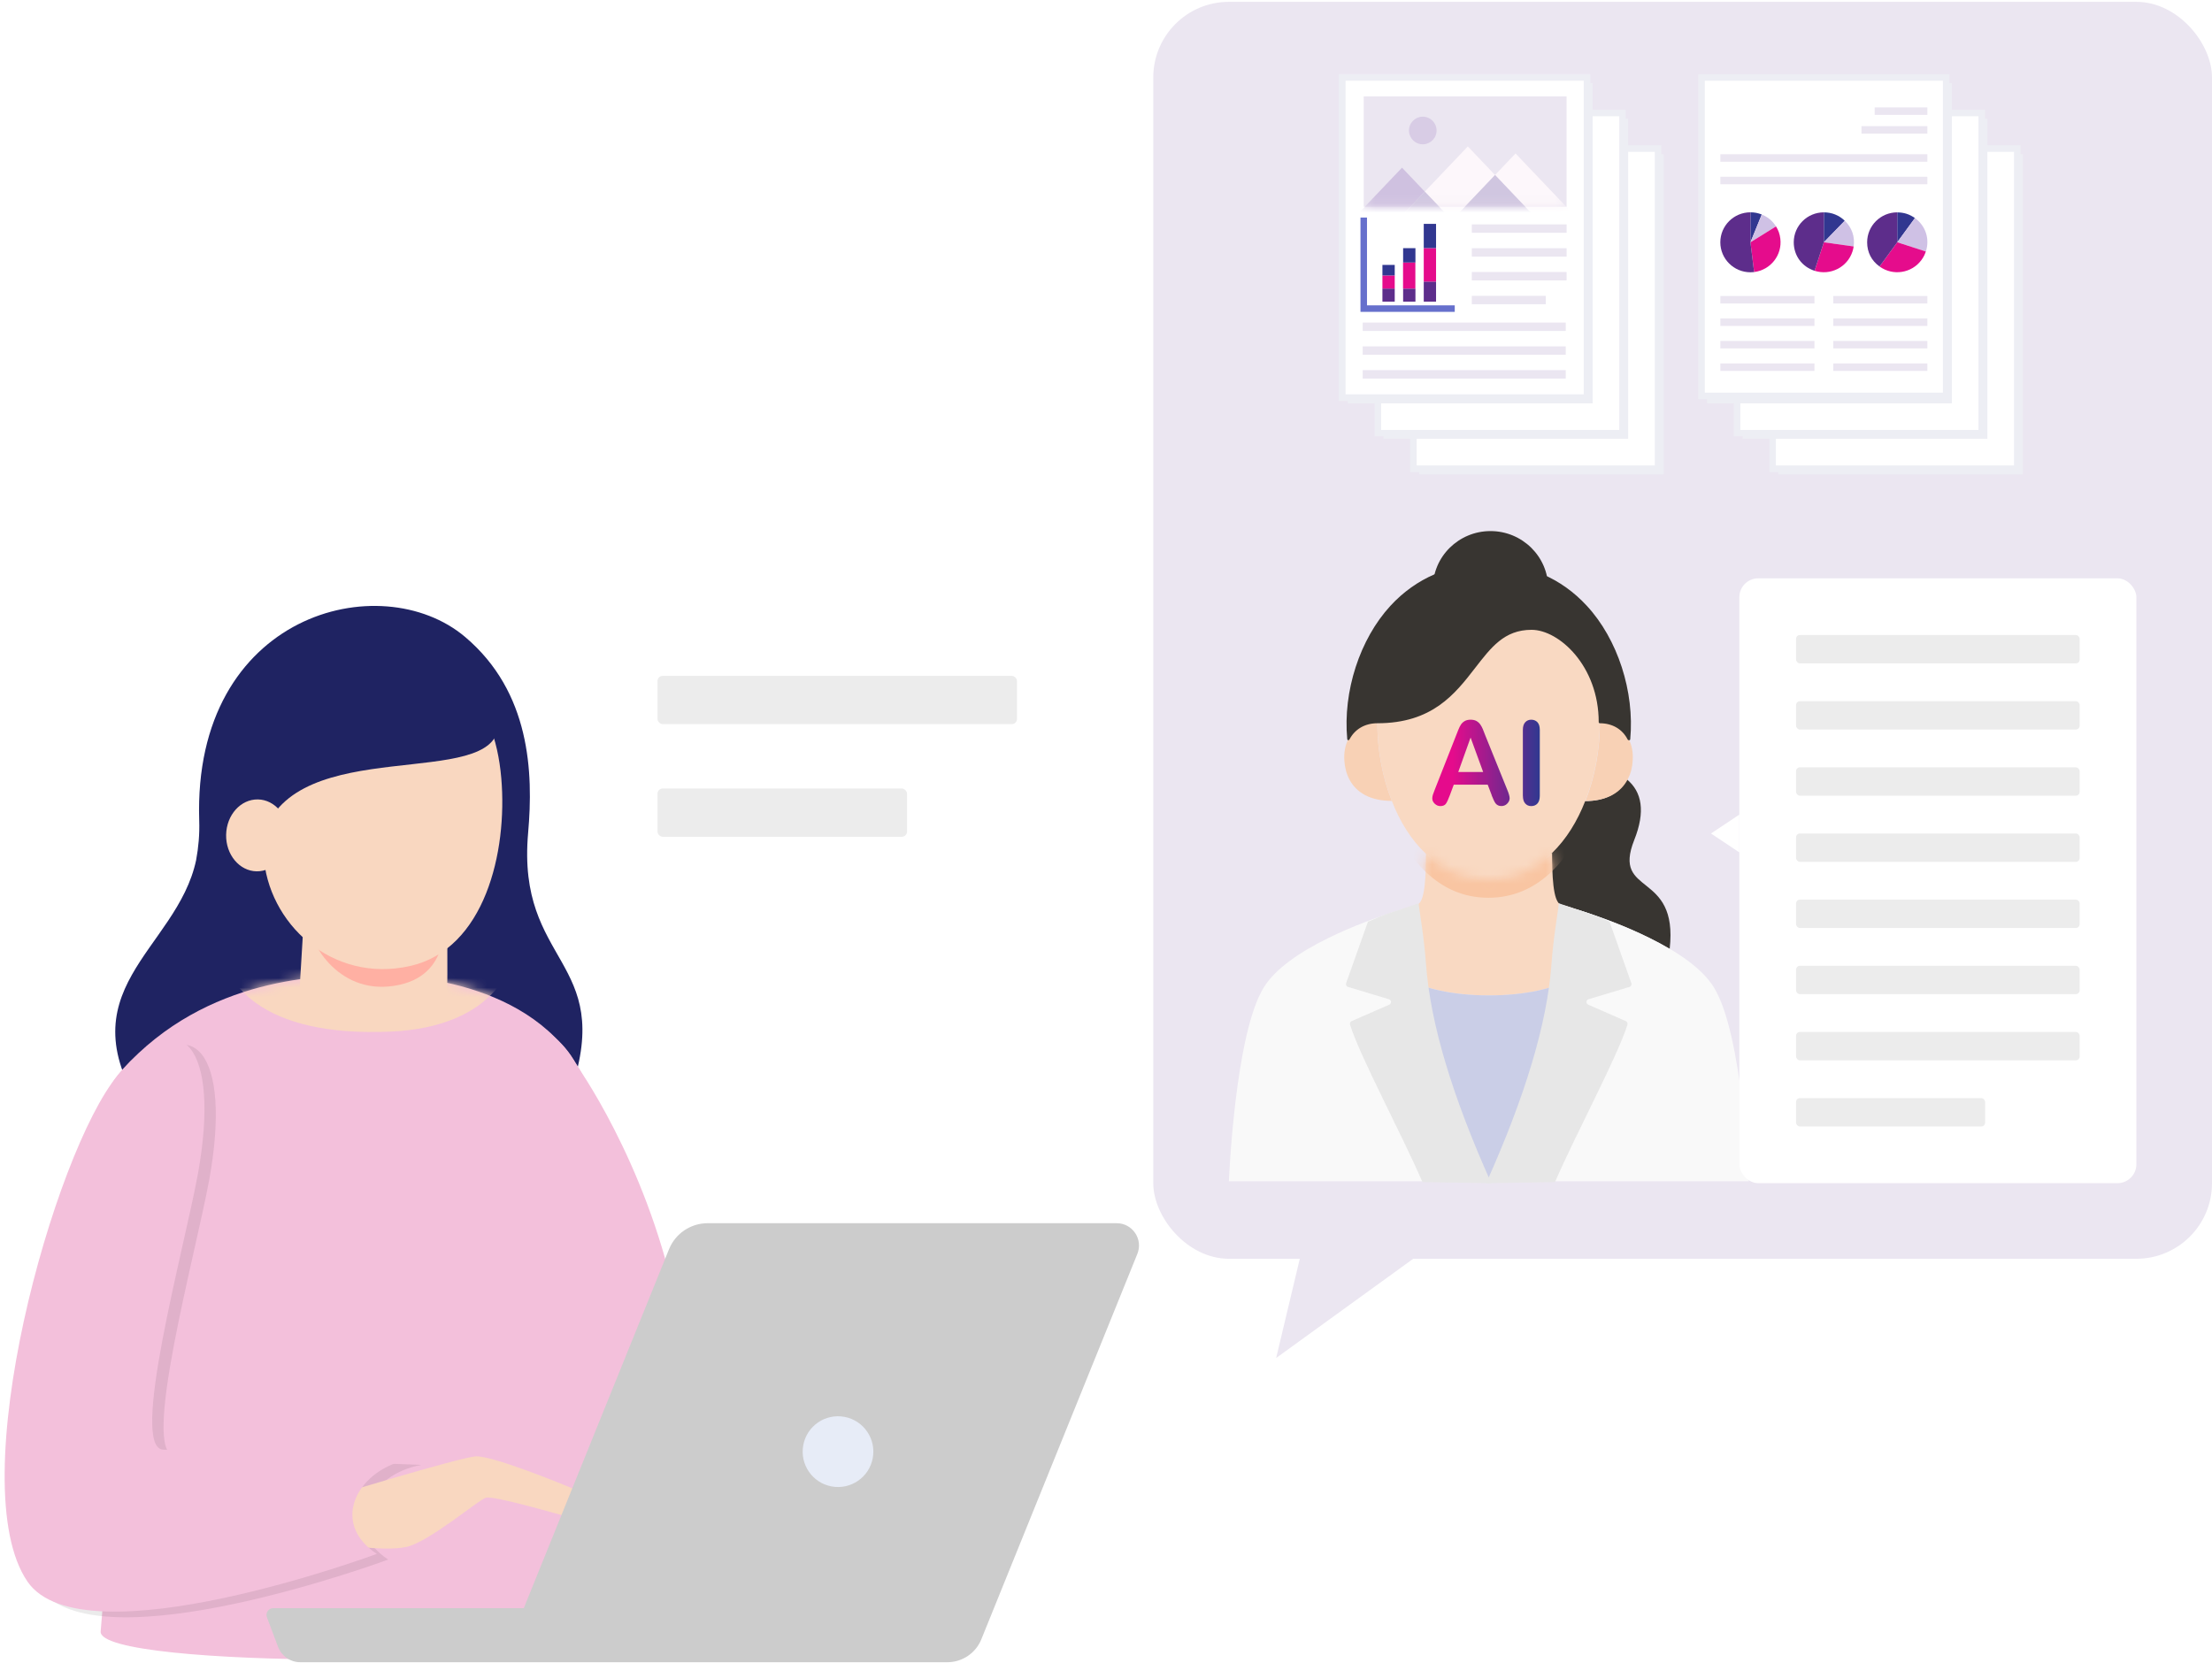 <svg width="234" height="176" viewBox="0 0 234 176" fill="none" xmlns="http://www.w3.org/2000/svg">
<path d="M20.75 90.991C20.993 89.683 21.125 88.303 21.074 86.811C20.385 64.908 40.295 59.846 49.211 67.404C56.101 73.237 56.436 81.719 55.868 88.14C54.642 102.07 65.018 101.501 60.438 115.299C54.673 132.698 24.306 131.013 15.532 118.16C6.383 104.738 18.713 100.639 20.75 91.001V90.991Z" fill="#1F2362"/>
<path d="M10.648 172.639C11.388 163.214 13.08 143.938 13.009 142.822C12.158 128.284 7.457 119.255 12.938 113.188C21.905 103.256 34.114 103.226 38.775 103.145C43.497 103.064 57.55 103.916 62.221 114.984C68.037 128.781 64.694 155.098 61.218 173.075C60.58 176.392 10.334 176.646 10.648 172.628V172.639Z" fill="#F3C0DB"/>
<mask id="mask0_2320_201" style="mask-type:luminance" maskUnits="userSpaceOnUse" x="10" y="103" width="56" height="73">
<path d="M10.648 172.639C11.388 163.214 13.08 143.938 13.009 142.822C12.158 128.284 7.507 119.296 12.938 113.188C21.561 103.49 34.114 103.226 38.775 103.145C43.497 103.064 57.55 103.916 62.221 114.984C68.037 128.781 64.694 155.098 61.218 173.075C60.58 176.392 10.334 176.646 10.648 172.628V172.639Z" fill="white"/>
</mask>
<g mask="url(#mask0_2320_201)">
<path d="M23.02 97.809C22.868 104.363 27.985 109.719 41.258 109.161C52.423 108.695 55.139 101.867 54.47 98.276C53.771 94.532 53.082 89.551 38.806 90.079C32.493 90.312 23.141 92.767 23.02 97.809Z" fill="#F9D7C0"/>
</g>
<path d="M60.934 112.621C60.934 112.621 68.229 122.705 71.411 137.374C73.093 145.105 70.185 149.457 66.385 148.849C62.586 148.25 51.846 124.916 50.974 114.508C50.093 104.099 58.624 107.863 60.934 112.61V112.621Z" fill="#F3C0DB"/>
<path d="M41.061 165.022C35.934 161.644 39.136 155.942 44.587 155.009L18.527 153.994C14.768 154.065 20.716 132.659 22.144 124.777C24.546 111.456 20.391 106.292 13.653 114.388C6.916 122.494 -2.902 157.728 4.109 167.954C9.996 176.537 41.071 165.022 41.071 165.022H41.061Z" fill="black" fill-opacity="0.08"/>
<path d="M34.651 158.466C34.651 158.466 48.431 154.276 50.285 154.104C51.876 153.952 59.354 156.944 61.39 157.857C63.224 158.679 62.322 161.114 60.093 160.505C58.229 159.998 52.322 158.284 51.41 158.476C50.711 158.628 45.361 163.194 42.97 163.691C40.589 164.188 35.756 163.488 34.054 162.869C32.352 162.25 32.534 159.105 34.641 158.466H34.651Z" fill="#F9D7C0"/>
<path d="M39.86 164.421C34.733 161.043 37.934 155.342 43.386 154.408L17.326 153.394C13.566 153.465 19.514 132.059 20.943 124.176C23.344 110.856 19.19 105.692 12.452 113.787C5.714 121.893 -4.104 157.127 2.907 167.353C8.794 175.936 39.87 164.421 39.87 164.421H39.86Z" fill="#F3C0DB"/>
<path d="M29.411 174.252L28.236 171.127C28.064 170.66 28.408 170.163 28.905 170.163H55.41L70.771 132.19C71.45 130.516 73.071 129.431 74.864 129.431H118.129C119.801 129.431 120.945 131.125 120.317 132.677L103.812 173.46C103.224 174.921 101.796 175.885 100.225 175.885H31.762C30.718 175.885 29.786 175.236 29.411 174.252Z" fill="#CCCCCC"/>
<path d="M87.962 157.283C85.932 156.902 84.595 154.946 84.975 152.914C85.355 150.882 87.309 149.543 89.338 149.924C91.368 150.304 92.705 152.26 92.325 154.292C91.945 156.325 89.991 157.663 87.962 157.283Z" fill="#E7ECF7"/>
<path d="M47.296 96.114C47.296 96.114 47.367 102.688 47.296 106.036C47.256 107.974 31.511 107.649 31.612 106.026C31.814 102.871 32.22 95.759 32.22 95.759L47.296 96.104V96.114Z" fill="#F9D7C0"/>
<path d="M46.881 97.596C46.881 97.596 47.722 103.774 41.116 104.383C35.28 104.92 32.281 98.996 32.798 97.261C33.314 95.526 45.139 93.7 46.881 97.596Z" fill="#FFB0A3"/>
<path d="M43.406 102.212C51.268 100.416 53.7 90.169 53.031 82.358C52.302 73.745 47.56 68.794 39.039 69.484C27.66 70.407 27.387 80.897 27.883 90.413C28.268 97.656 35.107 104.099 43.395 102.212H43.406Z" fill="#F9D7C0"/>
<path d="M24.965 88.901C24.539 81.496 29.21 68.52 37.265 66.511C43.061 65.061 50.245 67.16 52.525 75.216C55.017 84.032 34.114 77.691 28.673 86.558C26.921 89.419 25.117 91.377 24.975 88.901H24.965Z" fill="#1F2362"/>
<path d="M23.921 88.333C23.881 90.433 25.33 92.168 27.143 92.198C28.957 92.229 30.467 90.555 30.507 88.455C30.548 86.355 29.099 84.62 27.285 84.59C25.461 84.559 23.962 86.233 23.921 88.333Z" fill="#F9D7C0"/>
<g filter="url(#filter0_d_2320_201)">
<path d="M115.498 63H61.407C60.577 63 59.905 63.817 59.905 64.825V95.231C59.905 96.239 60.577 97.056 61.407 97.056H115.498C116.327 97.056 117 96.239 117 95.231V64.825C117 63.817 116.327 63 115.498 63Z" fill="white"/>
<path d="M57 88.937L61.617 91.631V86.244L57 88.937Z" fill="white"/>
<rect x="69.554" y="71.514" width="38.033" height="5.109" rx="0.556" fill="#ECECEC"/>
<rect x="69.554" y="83.434" width="26.399" height="5.109" rx="0.556" fill="#ECECEC"/>
</g>
<path d="M135 143.695L137.5 133.195H149.5L135 143.695Z" fill="#EBE6F1"/>
<rect x="122" y="0.195" width="112" height="133" rx="8" fill="#EBE6F1"/>
<path d="M176 16.321H150.119V50.195H176V16.321Z" fill="#EDEEF4"/>
<path d="M175.4 15.721H149.519V49.595H175.4V15.721Z" fill="white" stroke="#EDEEF4" stroke-width="0.689" stroke-miterlimit="10"/>
<path d="M172.238 12.558H146.358V46.432H172.238V12.558Z" fill="#EDEEF4"/>
<path d="M171.641 11.958H145.761V45.832H171.641V11.958Z" fill="white" stroke="#EDEEF4" stroke-width="0.689" stroke-miterlimit="10"/>
<path d="M168.48 8.795H142.6V42.669H168.48V8.795Z" fill="#EDEEF4"/>
<path d="M167.881 8.195H142V42.069H167.881V8.195Z" fill="white" stroke="#EDEEF4" stroke-width="0.689" stroke-miterlimit="10"/>
<path d="M168.48 8.795H142.6V42.669H168.48V8.795Z" fill="#EDEEF4"/>
<path d="M167.881 8.195H142V42.069H167.881V8.195Z" fill="white" stroke="#EDEEF4" stroke-width="0.689" stroke-miterlimit="10"/>
<path d="M165.724 10.2H144.265V21.875H165.724V10.2Z" fill="#EBE6F1"/>
<mask id="mask1_2320_201" style="mask-type:luminance" maskUnits="userSpaceOnUse" x="144" y="10" width="22" height="12">
<path d="M165.724 10.2H144.265V21.875H165.724V10.2Z" fill="white"/>
</mask>
<g mask="url(#mask1_2320_201)">
<path d="M148.315 17.741L143.329 22.978H148.156L150.725 20.277L148.315 17.741Z" fill="#CFC1E0"/>
<path d="M155.277 15.494L150.725 20.277L153.301 22.979H153.914L158.156 18.52L155.277 15.494Z" fill="#FDF7FB"/>
<path d="M148.156 22.978H153.301L150.725 20.277L148.156 22.978Z" fill="#D0C6E0"/>
<path d="M160.325 16.238L158.156 18.519L162.398 22.978H166.737L160.325 16.238Z" fill="#FDF7FB"/>
<path d="M153.914 22.979H162.398L158.156 18.519L153.914 22.979Z" fill="#D0C6E0"/>
<path d="M151.952 14.045C152.082 13.248 151.543 12.497 150.747 12.366C149.952 12.236 149.201 12.775 149.07 13.572C148.94 14.368 149.479 15.119 150.274 15.25C151.07 15.381 151.821 14.841 151.952 14.045Z" fill="#D8CCE5"/>
</g>
<path d="M165.726 26.266H155.698V27.154H165.726V26.266Z" fill="#EBE6F1"/>
<path d="M165.726 28.782H155.698V29.67H165.726V28.782Z" fill="#EBE6F1"/>
<path d="M163.522 31.304H155.698V32.192H163.522V31.304Z" fill="#EBE6F1"/>
<path d="M165.726 23.743H155.698V24.632H165.726V23.743Z" fill="#EBE6F1"/>
<path d="M165.635 36.652H144.155V37.54H165.635V36.652Z" fill="#EBE6F1"/>
<path d="M165.635 39.168H144.155V40.056H165.635V39.168Z" fill="#EBE6F1"/>
<path d="M165.635 34.13H144.155V35.018H165.635V34.13Z" fill="#EBE6F1"/>
<path d="M146.242 30.532V31.917H147.544V30.532H146.242Z" fill="#5D2D8B"/>
<path d="M146.242 29.147V30.532H147.544V29.147H146.242Z" fill="#E50C8C"/>
<path d="M146.242 28.031V29.147H147.544V28.031H146.242Z" fill="#313790"/>
<path d="M148.432 30.539V31.917H149.734V30.539H148.432Z" fill="#5D2D8B"/>
<path d="M148.424 27.768V30.532H149.726V27.768H148.424Z" fill="#E50C8C"/>
<path d="M148.432 26.259V27.775H149.734V26.259H148.432Z" fill="#313790"/>
<path d="M150.614 29.794V31.917H151.915V29.794H150.614Z" fill="#5D2D8B"/>
<path d="M150.614 26.252V29.795H151.915V26.252H150.614Z" fill="#E50C8C"/>
<path d="M150.614 23.688V26.252H151.915V23.688H150.614Z" fill="#313790"/>
<path d="M144.265 23.02V32.655H145.023H153.893" stroke="#6670CC" stroke-width="0.689" stroke-miterlimit="10"/>
<path d="M214 16.321H188.119V50.195H214V16.321Z" fill="#EDEEF4"/>
<path d="M213.4 15.721H187.519V49.595H213.4V15.721Z" fill="white" stroke="#EDEEF4" stroke-width="0.689" stroke-miterlimit="10"/>
<path d="M210.238 12.558H184.357V46.432H210.238V12.558Z" fill="#EDEEF4"/>
<path d="M209.641 11.958H183.76V45.832H209.641V11.958Z" fill="white" stroke="#EDEEF4" stroke-width="0.689" stroke-miterlimit="10"/>
<path d="M206.481 8.795H180.6V42.669H206.481V8.795Z" fill="#EDEEF4"/>
<path d="M206.481 8.795H180.6V42.669H206.481V8.795Z" fill="#EDEEF4"/>
<path d="M205.882 8.195H180V41.892H205.882V8.195Z" fill="white" stroke="#EDEEF4" stroke-width="0.693" stroke-miterlimit="10"/>
<path d="M203.889 18.701H181.991V19.494H203.889V18.701Z" fill="#EBE6F1"/>
<path d="M203.889 16.321H181.991V17.114H203.889V16.321Z" fill="#EBE6F1"/>
<path d="M191.947 31.321H181.991V32.113H191.947V31.321Z" fill="#EBE6F1"/>
<path d="M203.889 31.321H193.934V32.113H203.889V31.321Z" fill="#EBE6F1"/>
<path d="M191.947 33.696H181.991V34.489H191.947V33.696Z" fill="#EBE6F1"/>
<path d="M203.889 33.696H193.934V34.489H203.889V33.696Z" fill="#EBE6F1"/>
<path d="M191.947 36.076H181.991V36.868H191.947V36.076Z" fill="#EBE6F1"/>
<path d="M203.889 36.076H193.934V36.868H203.889V36.076Z" fill="#EBE6F1"/>
<path d="M191.947 38.456H181.991V39.248H191.947V38.456Z" fill="#EBE6F1"/>
<path d="M203.889 38.456H193.934V39.248H203.889V38.456Z" fill="#EBE6F1"/>
<path d="M203.889 11.364H198.316V12.156H203.889V11.364Z" fill="#EBE6F1"/>
<path d="M203.889 13.346H196.921V14.139H203.889V13.346Z" fill="#EBE6F1"/>
<path d="M200.702 25.638L202.573 23.077C202.006 22.668 201.404 22.474 200.702 22.474V25.642V25.638Z" fill="#313790"/>
<path d="M200.702 25.638L203.729 26.617C204.162 25.285 203.712 23.897 202.573 23.073L200.702 25.634V25.638Z" fill="#CFC1E5"/>
<path d="M200.702 25.638L198.832 28.199C200.252 29.23 202.244 28.915 203.274 27.497C203.482 27.212 203.616 26.945 203.725 26.613L200.698 25.634L200.702 25.638Z" fill="#E50C8C"/>
<path d="M200.702 25.638V22.469C198.944 22.469 197.519 23.888 197.519 25.638C197.519 26.69 197.978 27.583 198.831 28.199L200.702 25.638Z" fill="#5D2D8B"/>
<path d="M192.938 25.638L195.151 23.358C194.545 22.776 193.783 22.469 192.938 22.469V25.638Z" fill="#313790"/>
<path d="M192.938 25.638L196.091 26.078C196.238 25.039 195.909 24.086 195.151 23.357L192.938 25.638Z" fill="#CFC1E5"/>
<path d="M192.938 25.638L191.955 28.651C193.627 29.19 195.424 28.281 195.965 26.617C196.03 26.418 196.06 26.285 196.091 26.078L192.938 25.638Z" fill="#E50C8C"/>
<path d="M192.938 25.638V22.469C191.18 22.469 189.755 23.888 189.755 25.638C189.755 27.039 190.617 28.221 191.955 28.652L192.938 25.638Z" fill="#5D2D8B"/>
<path d="M185.174 25.638L186.369 22.698C185.979 22.538 185.598 22.465 185.174 22.465V25.638Z" fill="#313790"/>
<path d="M185.174 25.638L187.876 23.957C187.503 23.362 187.018 22.961 186.369 22.698L185.174 25.638Z" fill="#CFC1E5"/>
<path d="M185.174 25.638L185.563 28.785C187.309 28.57 188.551 26.988 188.335 25.25C188.274 24.763 188.136 24.371 187.876 23.957L185.174 25.638Z" fill="#E50C8C"/>
<path d="M185.174 25.638V22.465C183.416 22.465 181.987 23.884 181.987 25.638C181.987 27.389 183.412 28.811 185.174 28.811C185.317 28.811 185.421 28.803 185.564 28.79L185.174 25.643V25.638Z" fill="#5D2D8B"/>
<path d="M176.617 100.407C174.04 98.876 170.789 97.52 167.455 96.433C166.651 96.164 165.835 95.919 165.031 95.685C164.156 95.463 164.097 92.355 164.097 90.251C165.575 88.813 166.745 86.908 167.585 84.77C169.914 84.793 171.38 83.858 172.089 82.456C173.709 83.788 174.076 85.88 172.881 88.883C170.493 94.891 177.575 92.062 176.629 100.407H176.617Z" fill="#383531"/>
<path d="M169.24 76.413C170.588 76.413 171.723 77.068 172.303 78.225C172.622 78.844 172.776 79.604 172.716 80.48C172.681 81.205 172.504 81.859 172.196 82.455C171.475 83.846 170.021 84.758 167.715 84.758C168.732 82.198 169.252 79.288 169.252 76.425L169.24 76.413Z" fill="#F8D1B5"/>
<path d="M142.639 78.213C143.23 77.068 144.365 76.413 145.701 76.413C145.701 79.276 146.221 82.187 147.238 84.746C144.956 84.746 143.502 83.87 142.769 82.514C142.45 81.918 142.261 81.228 142.213 80.48C142.154 79.592 142.32 78.832 142.627 78.225L142.639 78.213Z" fill="#F8D1B5"/>
<path d="M169.239 76.413C169.239 79.265 168.719 82.187 167.702 84.746C166.863 86.897 165.693 88.802 164.191 90.251C162.394 92.004 160.136 93.067 157.464 93.067C154.792 93.067 152.617 92.039 150.843 90.344C149.306 88.895 148.088 86.955 147.237 84.746C146.22 82.187 145.7 79.288 145.7 76.413C156.045 76.413 155.466 66.526 162.016 66.526C164.983 66.526 169.239 70.418 169.239 76.413Z" fill="#F9D9C2"/>
<path d="M157.803 84.142L157.381 83.032H153.789L153.367 84.165C153.201 84.608 153.063 84.908 152.945 85.062C152.826 85.216 152.637 85.295 152.372 85.295C152.147 85.295 151.95 85.212 151.776 85.046C151.603 84.88 151.516 84.695 151.516 84.485C151.516 84.363 151.536 84.24 151.575 84.11C151.614 83.98 151.682 83.802 151.772 83.573L154.03 77.835C154.093 77.669 154.172 77.472 154.263 77.243C154.353 77.014 154.448 76.82 154.551 76.666C154.653 76.512 154.788 76.39 154.953 76.295C155.119 76.201 155.324 76.153 155.569 76.153C155.814 76.153 156.027 76.201 156.193 76.295C156.358 76.39 156.493 76.512 156.595 76.659C156.698 76.809 156.785 76.967 156.856 77.136C156.927 77.306 157.014 77.535 157.124 77.82L159.429 83.522C159.611 83.956 159.701 84.272 159.701 84.469C159.701 84.667 159.614 84.86 159.445 85.034C159.275 85.208 159.07 85.291 158.829 85.291C158.687 85.291 158.569 85.267 158.466 85.216C158.367 85.165 158.28 85.097 158.213 85.01C158.146 84.924 158.071 84.793 157.992 84.612C157.913 84.434 157.846 84.276 157.791 84.138L157.803 84.142ZM154.263 81.689H156.899L155.569 78.045L154.263 81.689ZM161.098 84.201V77.239C161.098 76.876 161.181 76.607 161.347 76.426C161.513 76.244 161.726 76.153 161.986 76.153C162.247 76.153 162.472 76.244 162.642 76.422C162.807 76.599 162.89 76.872 162.89 77.239V84.201C162.89 84.568 162.807 84.841 162.642 85.022C162.476 85.204 162.259 85.295 161.986 85.295C161.714 85.295 161.517 85.204 161.351 85.022C161.185 84.841 161.102 84.568 161.102 84.205L161.098 84.201Z" fill="url(#paint0_linear_2320_201)"/>
<path d="M166.627 96.176V96.199C166.627 97.169 166.415 100.056 166.107 103.714H166.036C164.298 104.556 161.473 105.327 157.5 105.327C153.528 105.327 150.608 104.521 148.881 103.656C148.574 100.033 148.373 97.169 148.373 96.199C148.893 96.012 149.39 95.861 149.91 95.72C150.785 95.498 150.844 92.436 150.844 90.332C152.629 92.027 154.84 93.056 157.465 93.056C160.089 93.056 162.383 91.992 164.192 90.239C164.192 92.343 164.251 95.498 165.138 95.72C165.634 95.861 166.131 96.012 166.627 96.176Z" fill="#F9D9C2"/>
<mask id="mask2_2320_201" style="mask-type:luminance" maskUnits="userSpaceOnUse" x="148" y="90" width="19" height="16">
<path d="M166.627 96.176V96.199C166.627 97.169 166.415 100.056 166.107 103.714H166.036C164.298 104.556 161.473 105.327 157.5 105.327C153.528 105.327 150.608 104.521 148.881 103.656C148.574 100.033 148.373 97.169 148.373 96.199C148.893 96.012 149.39 95.861 149.91 95.72C150.785 95.498 150.844 92.436 150.844 90.332C152.629 92.027 154.84 93.056 157.465 93.056C160.089 93.056 162.383 91.992 164.192 90.239C164.192 92.343 164.251 95.498 165.138 95.72C165.634 95.861 166.131 96.012 166.627 96.176Z" fill="white"/>
</mask>
<g mask="url(#mask2_2320_201)">
<path d="M169.24 78.342C169.24 81.193 168.719 84.115 167.703 86.675C166.863 88.825 165.693 90.73 164.191 92.179C162.394 93.932 160.136 94.996 157.464 94.996C154.792 94.996 152.617 93.967 150.843 92.273C149.306 90.824 148.088 88.883 147.237 86.675C146.22 84.115 145.7 81.217 145.7 78.342C156.045 78.342 155.466 68.455 162.016 68.455C164.983 68.455 169.24 72.346 169.24 78.342Z" fill="#F9C5A2"/>
</g>
<path d="M166.036 103.702H166.107C165.528 110.68 164.57 120.415 163.956 124.996H151.045C150.43 120.403 149.473 110.621 148.881 103.656C150.608 104.52 153.445 105.327 157.5 105.327C161.556 105.327 164.287 104.544 166.036 103.702Z" fill="#CACEE7"/>
<path d="M145.701 76.413C144.365 76.413 143.23 77.068 142.639 78.213C141.894 70.371 146.658 59.759 157.476 59.759C168.294 59.759 173.071 70.371 172.338 78.213H172.314C171.735 77.068 170.588 76.413 169.252 76.413C169.252 70.418 164.996 66.526 162.028 66.526C155.478 66.526 156.058 76.413 145.713 76.413H145.701Z" fill="#383531"/>
<path d="M172.315 78.33C172.315 78.33 172.22 78.306 172.196 78.271C171.641 77.161 170.565 76.53 169.241 76.53C169.17 76.53 169.122 76.472 169.122 76.413C169.122 70.453 164.914 66.643 162.017 66.643C159.12 66.643 157.725 68.524 156.035 70.698C153.918 73.433 151.518 76.53 145.701 76.53C144.389 76.53 143.313 77.161 142.746 78.26C142.722 78.306 142.663 78.33 142.616 78.318C142.556 78.318 142.521 78.26 142.521 78.213C142.048 73.164 143.845 67.624 147.096 64.095C149.792 61.173 153.374 59.631 157.477 59.631C161.579 59.631 165.174 61.173 167.869 64.107C171.132 67.636 172.929 73.188 172.456 78.225C172.456 78.271 172.433 78.306 172.386 78.318C172.362 78.318 172.338 78.33 172.315 78.33ZM169.371 76.296C170.577 76.331 171.629 76.904 172.244 77.851C172.598 72.966 170.837 67.671 167.692 64.27C165.044 61.395 161.509 59.876 157.477 59.876C153.445 59.876 149.922 61.395 147.286 64.259C144.153 67.66 142.391 72.942 142.734 77.816C143.384 76.846 144.46 76.285 145.713 76.285C151.412 76.285 153.776 73.234 155.857 70.546C157.512 68.408 159.073 66.397 162.029 66.397C164.984 66.397 169.323 70.242 169.383 76.285L169.371 76.296Z" fill="#383531"/>
<path d="M151.045 124.996H130C130 124.996 130.626 109.359 133.712 104.45C134.918 102.522 137.448 100.757 140.558 99.238C142.934 98.069 145.642 97.041 148.373 96.199C148.373 97.169 148.574 100.033 148.881 103.667C149.46 110.633 150.43 120.415 151.045 125.008V124.996Z" fill="#F9F9F9"/>
<path d="M185 124.996H163.955C164.57 120.415 165.516 110.68 166.107 103.714C166.415 100.056 166.627 97.169 166.627 96.2V96.176C169.358 97.018 172.066 98.046 174.431 99.215C177.552 100.746 180.082 102.511 181.288 104.451C184.374 109.359 185 124.996 185 124.996Z" fill="#F9F9F9"/>
<path d="M163.778 62.214V62.237C161.91 61.361 159.841 60.87 157.666 60.87C155.49 60.87 153.433 61.349 151.577 62.225C151.577 58.883 154.32 56.195 157.678 56.195C161.035 56.195 163.778 58.895 163.778 62.225V62.214Z" fill="#383531"/>
<path d="M172.575 104.03L170.27 97.532C170.199 97.497 170.116 97.462 170.045 97.438C169.702 97.286 169.359 97.135 169.017 96.994C167.941 96.55 166.782 96.246 165.907 95.919C165.683 95.837 165.103 95.662 164.902 95.58C164.855 96.293 164.335 99.039 164.122 102.043C163.661 108.342 161.32 116.056 157.217 125.195L164.5 125.078C166.829 119.714 171.003 112.024 172.161 108.436C172.209 108.284 172.138 108.12 171.996 108.05L168.012 106.309C167.752 106.192 167.775 105.818 168.035 105.736L172.386 104.427C172.552 104.38 172.634 104.193 172.575 104.018V104.03Z" fill="#E7E7E7"/>
<path d="M142.402 104.03L144.708 97.532C144.779 97.497 144.862 97.462 144.932 97.438C145.275 97.286 145.618 97.135 145.961 96.994C147.037 96.55 148.196 96.246 149.07 95.919C149.295 95.837 149.874 95.662 150.075 95.58C150.123 96.293 150.643 99.039 150.856 102.043C151.317 108.342 153.658 116.056 157.76 125.195L150.477 125.078C148.148 119.714 143.975 112.024 142.816 108.436C142.769 108.284 142.84 108.12 142.982 108.05L146.966 106.309C147.226 106.192 147.202 105.818 146.942 105.736L142.592 104.427C142.426 104.38 142.343 104.193 142.402 104.018V104.03Z" fill="#E7E7E7"/>
<g filter="url(#filter1_d_2320_201)">
<path d="M181 88.195L184 90.195V86.195L181 88.195Z" fill="white"/>
<rect x="184" y="61.195" width="42" height="64" rx="2" fill="white"/>
<rect x="190" y="67.195" width="30" height="3" rx="0.403" fill="#ECECEC"/>
<rect x="190" y="74.195" width="30" height="3" rx="0.403" fill="#ECECEC"/>
<rect x="190" y="81.195" width="30" height="3" rx="0.403" fill="#ECECEC"/>
<rect x="190" y="88.195" width="30" height="3" rx="0.403" fill="#ECECEC"/>
<rect x="190" y="95.195" width="30" height="3" rx="0.403" fill="#ECECEC"/>
<rect x="190" y="102.195" width="30" height="3" rx="0.403" fill="#ECECEC"/>
<rect x="190" y="109.195" width="30" height="3" rx="0.403" fill="#ECECEC"/>
<rect x="190" y="116.195" width="20" height="3" rx="0.403" fill="#ECECEC"/>
</g>
<defs>
<filter id="filter0_d_2320_201" x="52" y="58" width="69.999" height="44.055" filterUnits="userSpaceOnUse" color-interpolation-filters="sRGB">
<feFlood flood-opacity="0" result="BackgroundImageFix"/>
<feColorMatrix in="SourceAlpha" type="matrix" values="0 0 0 0 0 0 0 0 0 0 0 0 0 0 0 0 0 0 127 0" result="hardAlpha"/>
<feOffset/>
<feGaussianBlur stdDeviation="2.5"/>
<feComposite in2="hardAlpha" operator="out"/>
<feColorMatrix type="matrix" values="0 0 0 0 0 0 0 0 0 0 0 0 0 0 0 0 0 0 0.15 0"/>
<feBlend mode="normal" in2="BackgroundImageFix" result="effect1_dropShadow_2320_201"/>
<feBlend mode="normal" in="SourceGraphic" in2="effect1_dropShadow_2320_201" result="shape"/>
</filter>
<filter id="filter1_d_2320_201" x="176" y="56.195" width="55" height="74" filterUnits="userSpaceOnUse" color-interpolation-filters="sRGB">
<feFlood flood-opacity="0" result="BackgroundImageFix"/>
<feColorMatrix in="SourceAlpha" type="matrix" values="0 0 0 0 0 0 0 0 0 0 0 0 0 0 0 0 0 0 127 0" result="hardAlpha"/>
<feOffset/>
<feGaussianBlur stdDeviation="2.5"/>
<feComposite in2="hardAlpha" operator="out"/>
<feColorMatrix type="matrix" values="0 0 0 0 0 0 0 0 0 0 0 0 0 0 0 0 0 0 0.15 0"/>
<feBlend mode="normal" in2="BackgroundImageFix" result="effect1_dropShadow_2320_201"/>
<feBlend mode="normal" in="SourceGraphic" in2="effect1_dropShadow_2320_201" result="shape"/>
</filter>
<linearGradient id="paint0_linear_2320_201" x1="151.524" y1="80.722" x2="162.89" y2="80.722" gradientUnits="userSpaceOnUse">
<stop offset="0.19" stop-color="#E50B8C"/>
<stop offset="1" stop-color="#303890"/>
</linearGradient>
</defs>
</svg>
